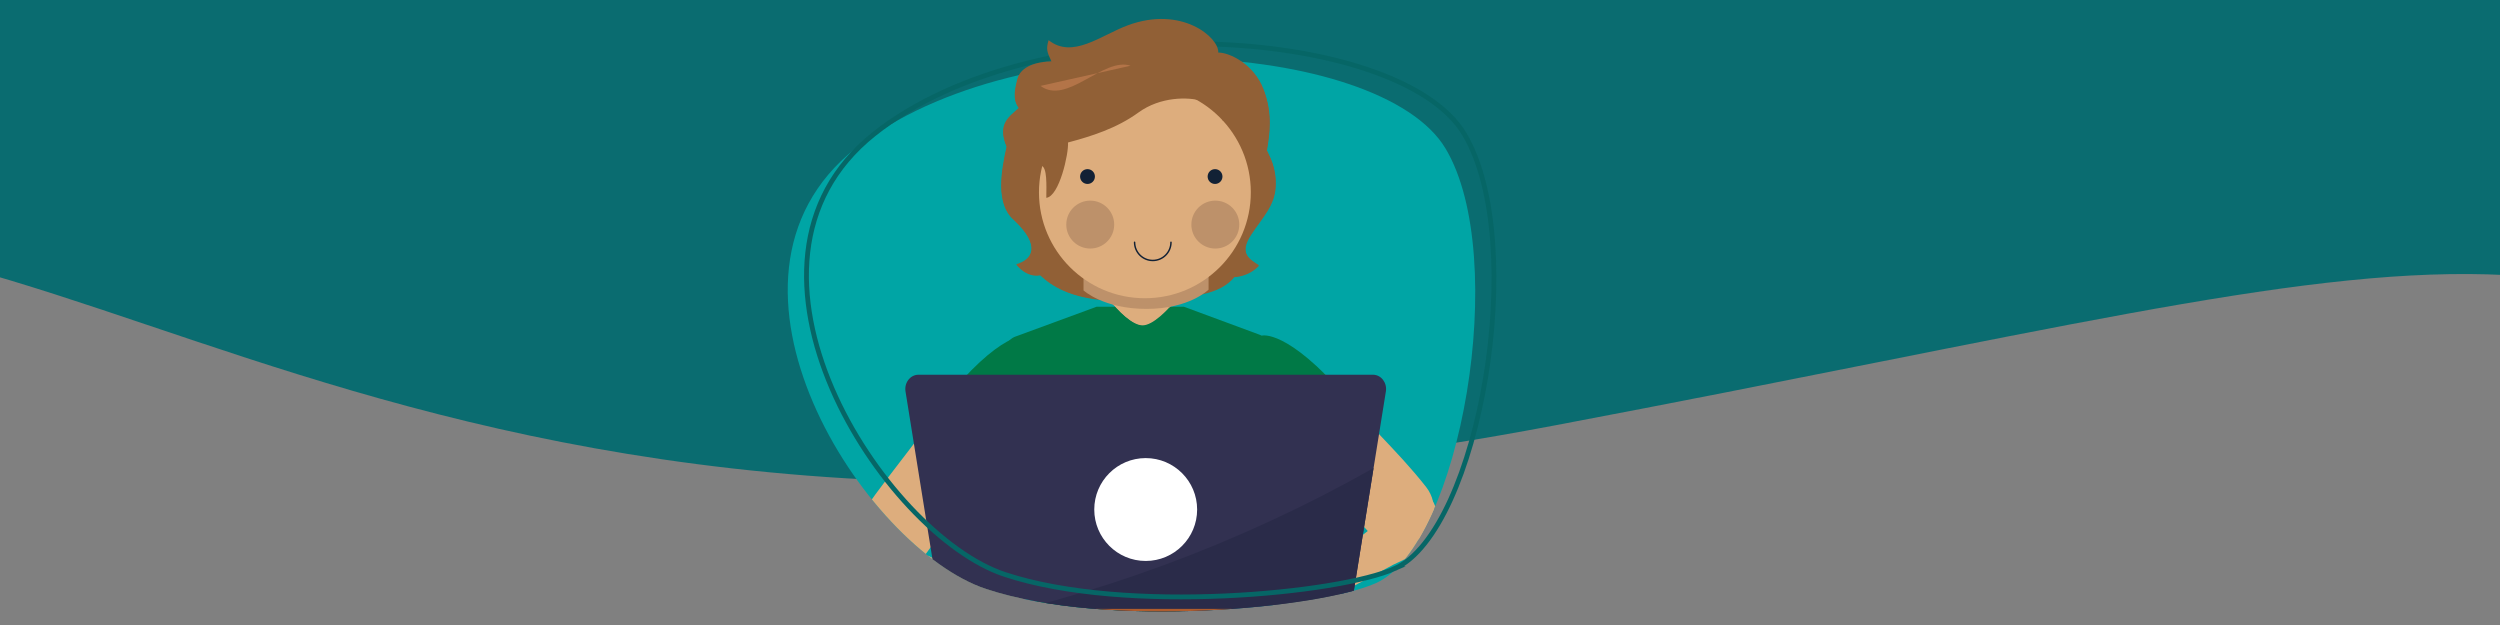 <?xml version="1.0" encoding="UTF-8"?><svg xmlns="http://www.w3.org/2000/svg" xmlns:xlink="http://www.w3.org/1999/xlink" viewBox="0 0 400 100"><rect x="0" y="0" width="400" height="100" fill="#808080" stroke="none"/><defs><style>.cls-1,.cls-2,.cls-3{fill:none;}.cls-4{fill:#0a6c70;}.cls-5,.cls-6{fill:#ddad7d;}.cls-7{fill:#2a2b49;}.cls-8{fill:#bd916a;}.cls-9{clip-path:url(#clippath-17);}.cls-10{clip-path:url(#clippath-19);}.cls-11{clip-path:url(#clippath-11);}.cls-12{clip-path:url(#clippath-16);}.cls-13{clip-path:url(#clippath-18);}.cls-14{clip-path:url(#clippath-10);}.cls-15{clip-path:url(#clippath-15);}.cls-16{clip-path:url(#clippath-13);}.cls-17{clip-path:url(#clippath-14);}.cls-18{clip-path:url(#clippath-12);}.cls-19{clip-path:url(#clippath-20);}.cls-2{stroke:#066666;stroke-width:.769px;}.cls-2,.cls-3,.cls-20,.cls-21{stroke-miterlimit:10;}.cls-22{clip-path:url(#clippath-1);}.cls-23{clip-path:url(#clippath-3);}.cls-24{clip-path:url(#clippath-4);}.cls-25{clip-path:url(#clippath-2);}.cls-26{clip-path:url(#clippath-7);}.cls-27{clip-path:url(#clippath-6);}.cls-28{clip-path:url(#clippath-9);}.cls-29{clip-path:url(#clippath-8);}.cls-30{clip-path:url(#clippath-5);}.cls-31{fill:#122135;}.cls-3{stroke:#122135;stroke-width:.237px;}.cls-3,.cls-20,.cls-21{stroke-linecap:round;}.cls-32{fill:#fff;}.cls-33{fill:#00a5a5;}.cls-34{fill:#916036;}.cls-20{stroke:#028c7b;}.cls-20,.cls-21{fill:#383838;stroke-width:.152px;}.cls-35{fill:#007946;}.cls-36{fill:#323151;}.cls-21{stroke:#008c7c;}.cls-6{fill-rule:evenodd;}.cls-37{fill:#b37448;}.cls-38{fill:#af5c2d;}.cls-39{clip-path:url(#clippath);}</style><clipPath id="clippath"><polygon class="cls-1" points="819.381 268.449 417.102 268.449 418.099 117.819 820.379 117.819 819.381 268.449"/></clipPath><clipPath id="clippath-1"><polygon class="cls-1" points="820.473 748.449 418.193 748.449 419.191 598.666 821.47 598.666 820.473 748.449"/></clipPath><clipPath id="clippath-2"><polygon class="cls-1" points="400.245 148.041 -2.034 148.041 -1.037 -1.183 401.243 -1.183 400.245 148.041"/></clipPath><clipPath id="clippath-3"><polygon class="cls-1" points="399.382 268.696 -2.898 268.696 -1.901 118.066 400.379 118.066 399.382 268.696"/></clipPath><clipPath id="clippath-4"><polygon class="cls-1" points="400.473 748.696 -1.807 748.696 -.809 598.913 401.47 598.913 400.473 748.696"/></clipPath><clipPath id="clippath-5"><polygon class="cls-1" points="-19.755 148.288 -422.034 148.288 -421.037 -.936 -18.757 -.936 -19.755 148.288"/></clipPath><clipPath id="clippath-6"><polygon class="cls-1" points="-19.755 268.443 -422.034 268.443 -421.037 119.219 -18.757 119.219 -19.755 268.443"/></clipPath><clipPath id="clippath-7"><polygon class="cls-1" points="-20.619 389.437 -422.898 389.437 -421.901 238.807 -19.621 238.807 -20.619 389.437"/></clipPath><clipPath id="clippath-8"><polygon class="cls-1" points="-20.619 750.283 -422.898 750.283 -421.901 599.653 -19.621 599.653 -20.619 750.283"/></clipPath><clipPath id="clippath-9"><polygon class="cls-1" points="400.473 389.437 -1.807 389.437 -.809 239.654 401.47 239.654 400.473 389.437"/></clipPath><clipPath id="clippath-10"><polygon class="cls-1" points="820.245 149.029 417.966 149.029 418.963 -.195 821.243 -.195 820.245 149.029"/></clipPath><clipPath id="clippath-11"><polygon class="cls-1" points="820.245 388.925 417.966 388.925 418.963 239.701 821.243 239.701 820.245 388.925"/></clipPath><clipPath id="clippath-12"><polygon class="cls-1" points="-20.619 509.719 -422.898 509.719 -421.901 359.089 -19.621 359.089 -20.619 509.719"/></clipPath><clipPath id="clippath-13"><polygon class="cls-1" points="400.473 509.719 -1.807 509.719 -.809 359.936 401.47 359.936 400.473 509.719"/></clipPath><clipPath id="clippath-14"><polygon class="cls-1" points="820.245 509.207 417.966 509.207 418.963 359.983 821.243 359.983 820.245 509.207"/></clipPath><clipPath id="clippath-15"><polygon class="cls-1" points="-20.619 628.613 -422.898 628.613 -421.901 477.983 -19.621 477.983 -20.619 628.613"/></clipPath><clipPath id="clippath-16"><polygon class="cls-1" points="400.473 627.613 -1.807 627.613 -.809 477.83 401.47 477.83 400.473 627.613"/></clipPath><clipPath id="clippath-17"><polygon class="cls-1" points="820.245 627.101 417.966 627.101 418.963 477.877 821.243 477.877 820.245 627.101"/></clipPath><clipPath id="clippath-18"><path class="cls-33" d="M220.145,93.301c13.537-6.068,21.541-52.138,11.14-69.54-10.401-17.401-67.979-21.044-94.429,0-26.451,21.044,1.52,64.057,20.921,70.474,19.402,6.416,53.472,3.053,62.368-.934Z"/></clipPath><clipPath id="clippath-19"><path class="cls-5" d="M175.613,37.483s.226,3.613-.857,4.779,5.017,9.879,8.1,9.793c3.228-.09,8.987-8.968,8.987-8.968,0,0-1.977-2.788-1.977-3.413s.18-2.389.18-2.389l-14.434.199Z"/></clipPath><clipPath id="clippath-20"><path class="cls-1" d="M174.763,37.293s.248,3.347-.942,4.428c-1.19,1.081,7.795,11.701,8.86,11.367,1.85-.581,10.518-10.603,10.518-10.603,0,0-2.775-2.583-2.775-3.163s.198-2.214.198-2.214l-15.86.184Z"/></clipPath></defs><g id="Achtergrond_golf"><g id="Vormen_shapes_lagoon"><g class="cls-39"><path class="cls-4" d="M351.426,161.452C-106.247,290.053,229.242-1009.793,1084.589-439.616c363.384,242.232,15.843,790.67-172.963,647.75-80.305-60.788-89.954-50.656-243.846-19.639-191.721,38.641-237.964-49.069-316.354-27.042Z"/></g><g class="cls-22"><path class="cls-4" d="M352.517,641.452C-105.156,770.053,230.333-529.793,1085.681,40.384c363.384,242.232,15.843,790.67-172.963,647.75-80.305-60.788-89.954-50.656-243.846-19.639-191.721,38.641-237.964-49.069-316.354-27.042Z"/></g><g class="cls-25"><path class="cls-4" d="M-67.71,41.044c-457.673,128.601-122.184-1171.245,733.163-601.068,363.384,242.232,15.973,790.5-172.963,647.75-81.363-61.474-89.367-48.858-243.846-19.639C56.475,104.433,10.68,19.017-67.71,41.044Z"/></g><g class="cls-23"><path class="cls-4" d="M-68.574,161.699c-457.673,128.601-122.184-1171.245,733.163-601.068,363.384,242.232,15.843,790.67-172.963,647.75-80.305-60.788-89.954-50.656-243.846-19.639C56.06,227.382,9.816,139.672-68.574,161.699Z"/></g><g class="cls-24"><path class="cls-4" d="M-67.483,641.699C-525.156,770.3-189.667-529.546,665.681,40.631c363.384,242.232,15.843,790.67-172.963,647.75-80.305-60.788-89.954-50.656-243.846-19.639-191.721,38.641-237.964-49.069-316.354-27.042Z"/></g><g class="cls-30"><path class="cls-4" d="M-487.71,41.291c-457.673,128.601-122.184-1171.245,733.163-601.068,363.384,242.232,15.973,790.5-172.963,647.75C-8.873,26.498-16.877,39.115-171.356,68.333c-192.169,36.347-237.964-49.069-316.354-27.042Z"/></g><g class="cls-27"><path class="cls-4" d="M-487.71,161.445c-457.673,128.601-122.184-1171.245,733.163-601.068,363.384,242.232,15.973,790.5-172.963,647.75-81.363-61.474-89.367-48.858-243.846-19.639-192.169,36.347-237.964-49.069-316.354-27.042Z"/></g><g class="cls-26"><path class="cls-4" d="M-488.574,282.439c-457.673,128.601-122.184-1171.245,733.163-601.068,363.384,242.232,15.843,790.67-172.963,647.75-80.305-60.788-89.954-50.656-243.846-19.639-191.721,38.641-237.964-49.069-316.354-27.042Z"/></g><g class="cls-29"><path class="cls-4" d="M-488.574,643.286C-946.247,771.887-610.758-527.959,244.589,42.218c363.384,242.232,15.843,790.67-172.963,647.75-80.305-60.788-89.954-50.656-243.846-19.639-191.721,38.641-237.964-49.069-316.354-27.042Z"/></g><g class="cls-28"><path class="cls-4" d="M-67.483,282.439c-457.673,128.601-122.184-1171.245,733.163-601.068,363.384,242.232,15.843,790.67-172.963,647.75-80.305-60.788-89.954-50.656-243.846-19.639-191.721,38.641-237.964-49.069-316.354-27.042Z"/></g><g class="cls-14"><path class="cls-4" d="M352.29,42.031c-457.673,128.601-122.184-1171.245,733.163-601.068,363.384,242.232,15.843,790.67-172.963,647.75-80.305-60.788-89.954-50.656-243.846-19.639-191.721,38.641-237.964-49.069-316.354-27.042Z"/></g><g class="cls-11"><path class="cls-4" d="M352.29,281.927C-105.383,410.528,230.106-889.318,1085.453-319.141c363.384,242.232,15.843,790.67-172.963,647.75-80.305-60.788-89.954-50.656-243.846-19.639-191.721,38.641-237.964-49.069-316.354-27.042Z"/></g><g class="cls-18"><path class="cls-4" d="M-488.574,402.722c-457.673,128.601-122.184-1171.245,733.163-601.068,363.384,242.232,15.843,790.67-172.963,647.75-80.305-60.788-89.954-50.656-243.846-19.639-191.721,38.641-237.964-49.069-316.354-27.042Z"/></g><g class="cls-16"><path class="cls-4" d="M-67.483,402.722c-457.673,128.601-122.184-1171.245,733.163-601.068,363.384,242.232,15.843,790.67-172.963,647.75-80.305-60.788-89.954-50.656-243.846-19.639-191.721,38.641-237.964-49.069-316.354-27.042Z"/></g><g class="cls-17"><path class="cls-4" d="M352.29,402.209C-105.383,530.81,230.106-769.036,1085.453-198.859c363.384,242.232,15.843,790.67-172.963,647.75-80.305-60.788-89.954-50.656-243.846-19.639-191.721,38.641-237.964-49.069-316.354-27.042Z"/></g><g class="cls-15"><path class="cls-4" d="M-488.574,521.615c-457.673,128.601-122.184-1171.245,733.163-601.068,363.384,242.232,15.843,790.67-172.963,647.75-80.305-60.788-89.954-50.656-243.846-19.639-191.721,38.641-237.964-49.069-316.354-27.042Z"/></g><g class="cls-12"><path class="cls-4" d="M-67.483,520.615c-457.673,128.601-122.184-1171.245,733.163-601.068,363.384,242.232,15.843,790.67-172.963,647.75-80.305-60.788-89.954-50.656-243.846-19.639-191.721,38.641-237.964-49.069-316.354-27.042Z"/></g><g class="cls-9"><path class="cls-4" d="M352.29,520.103C-105.383,648.704,230.106-651.142,1085.453-80.965c363.384,242.232,15.843,790.67-172.963,647.75-80.305-60.788-89.954-50.656-243.846-19.639-191.721,38.641-237.964-49.069-316.354-27.042Z"/></g></g></g><g id="Digitale_zorg"><path class="cls-33" d="M220.145,93.301c13.537-6.068,21.541-52.138,11.14-69.54-10.401-17.401-67.979-21.044-94.429,0-26.451,21.044,1.52,64.057,20.921,70.474,19.402,6.416,53.472,3.053,62.368-.934Z"/><g class="cls-13"><path class="cls-34" d="M194.977,8.502c.141-2.389-5.837-7.558-14.475-4.357-4.332,1.605-8.844,5.436-12.674,2.372-.426,1.447-.255,1.873.448,3.39-3.935.141-5.2,1.686-5.481,2.951s-.843,3.092.281,4.497c-1.546,1.405-3.513,2.53-1.968,6.184-.843,3.795-1.828,9.133,1.124,11.665,4.497,4.216,2.951,6.465.422,7.167,0,0,1.546,2.108,3.795,1.686,1.546,1.405,5.059,4.497,14.897,4.076,9.838-.422,13.773-.984,16.162-3.795,0,0,2.249,0,3.935-1.827-1.827-1.124-3.092-2.108-1.265-4.919s3.795-4.638,3.935-7.729c.141-3.092-.984-4.778-1.405-5.762.422-2.53.984-5.903-.562-9.838-1.546-3.935-5.34-5.762-7.167-5.762Z"/><path class="cls-35" d="M189.433,49.08l12.093,4.472c2.261.829,2.838,3.338,2.246,5.673l-6.709,34.615-15.426,7.454-15.456-3.054-5.788-39.743c-.363-1.623.432-3.993,1.977-4.608l13.08-4.809h13.984Z"/><path class="cls-5" d="M160.832,71.275l-14.354,19.607c-1.666,2.61-4.891,3.548-7.543,2.193h0c-3.184-1.627-4.252-5.845-2.275-8.995,4.209-6.707,9.988-13.043,14.275-19.74,2.087-3.26,6.427-3.802,9.097-1.137h0c2.101,2.096,2.439,5.506.8,8.073Z"/><path class="cls-5" d="M203.56,68.095l15.454,17.056c1.817,2.292,5.05,2.885,7.562,1.388h0c3.017-1.798,3.776-5.831,1.617-8.6-4.597-5.896-10.712-11.308-15.385-17.188-2.275-2.862-6.577-2.988-9.018-.266h0c-1.92,2.142-2.018,5.356-.231,7.61Z"/><path class="cls-35" d="M201.933,53.694s4.011-1.075,13.488,9.868l-9.12,9.986-7.667-9.557,3.299-10.296Z"/><path class="cls-35" d="M164.401,53.672s-4.228-1.009-13.756,11.025l9.872,10.358,7.684-10.489-3.8-10.895Z"/><path class="cls-6" d="M173.576,103.325c-1.01.526-1.877,1.08-2.509,1.309-.632.229-3.208,1.095-4.214,1.084-1.009-.01-1.353-.047-1.821-.261s-2.418-1.004-2.723-1.125-.79-.398-1.208-.77c-.415-.373-4.613-4.437-5.057-4.801-.446-.36-.803-.646-1.19-.813-.386-.164-1.593-.723-1.593-.723,0,0-.001-.003-.006-.011l-9.451-2.9s-4.073-.929-5.46-1.516c-4.253-1.8-4.57-4.002-2.534-6.689,1.083-1.43,3.137-1.84,4.543-1.295,1.059.41,1.828.87,1.828.87l14.064,7.187c.004.002.007.004.01.003.173.087.551.266.91.389.569.192,1.256.301,1.897.424.639.124,1.03.156,1.477.269.558.14,1.133.285,1.874.844.74.556,1.178.794,1.96,1.484.78.687.258,1.904.207,2.278-.054.372-.105.746-.4.765-.297.02-1.049-.141-2.137.123.118.714.38,1.346,1.01,1.868.629.519,2.374,1.734,2.598,1.808.224.074,1.464-.131,1.924-.058.457.074,2.928-.046,3.264-.041.398-.232,1.132-.564,1.568-.664.439-.098.856-.155.999-.022.141.134,1.177.459.169.985Z"/><path class="cls-6" d="M196.737,104.325c.962.389,1.797.829,2.39.969.593.14,3.005.638,3.916.47.914-.167,1.222-.259,1.628-.553s2.103-1.418,2.369-1.591.681-.535,1.028-.987c.344-.452,3.791-5.322,4.162-5.769.373-.444.671-.795,1.007-1.029.335-.231,1.381-.998,1.381-.998,0,0,.001-.003.005-.012l8.313-4.478s3.746-1.722,4.951-2.546c3.697-2.529,2.484-5.116,1.572-7.211-.731-1.678-3.006-1.422-4.233-.638-.924.59-1.581,1.187-1.581,1.187l-12.117,9.644c-.003.003-.006.005-.009.005-.149.117-.476.362-.791.545-.499.288-1.101.577-1.683.735-.642.173-1.032.298-1.419.459-.671.28-.898.521-1.52,1.216-.622.692-.998,1.007-1.646,1.844-.647.834-.066,2.016.013,2.396.082.377.161.757.43.731.271-.025.939-.309,1.948-.204-.044.759-.226,1.456-.751,2.095-.525.636-2,2.168-2.196,2.28-.197.112-1.339.092-1.749.239-.408.148-2.658.407-2.963.465-.381-.179-1.076-.409-1.48-.445-.407-.034-.79-.028-.908.133-.116.161-1.026.659-.067,1.048Z"/><line class="cls-20" x1="200.404" y1="70.032" x2="202.095" y2="62.349"/><line class="cls-20" x1="164.273" y1="70.032" x2="162.582" y2="62.349"/><path class="cls-5" d="M175.613,37.483s.226,3.613-.857,4.779,5.017,9.879,8.1,9.793c3.228-.09,8.987-8.968,8.987-8.968,0,0-1.977-2.788-1.977-3.413s.18-2.389.18-2.389l-14.434.199Z"/><g class="cls-10"><path class="cls-5" d="M174.17,36.401v3.205s2.706,1.859,8.54,1.859,8.42-1.934,8.42-1.934v-3.129h-16.96Z"/></g><g class="cls-19"><path class="cls-8" d="M173.416,41.449v5.109s3.193,2.962,10.076,2.962,9.934-3.083,9.934-3.083v-4.988h-20.009Z"/></g><circle class="cls-5" cx="183.237" cy="30.863" r="16.948"/><path class="cls-3" d="M187.411,38.859c0,1.608-1.304,2.912-2.912,2.912s-2.912-1.304-2.912-2.912"/><circle class="cls-8" cx="174.491" cy="36.029" r="3.833"/><circle class="cls-8" cx="194.505" cy="36.029" r="3.833"/><path class="cls-34" d="M201.848,33.857s.259-.907.385-3.295-.908-9.996-.908-9.996l-1.983-3.704-3.766-6.451s-11.3-3.643-14.71-3.509c-3.808.149-10.616,4.409-11.424,4.779-2.613,1.195-4.378,8.43-4.63,9.184s.594,5.801.594,5.801l.754,5.153c-.019-.221-.283-3.395.519-5.205.934.256.806,3.088.785,5.133,2.083-.232,3.598-7.092,3.472-8.852,3.771-1.006,7.802-2.275,11.273-4.8,3.548-2.581,8.007-2.488,10.065-1.871,1.935.581,3.042,1.904,3.419,3.161,2,0,2.839,1.419,3.871,4.387,1.031,2.965.968,5.46.968,6.968l1.316,3.116Z"/><circle class="cls-31" cx="174.055" cy="28.342" r="1.187"/><circle class="cls-31" cx="194.46" cy="28.342" r="1.187"/><path class="cls-37" d="M180.952,10.611c-4.355-1.452-10.161,6.387-14.419,3.226"/><line class="cls-21" x1="202.125" y1="72.719" x2="200.495" y2="68.143"/><line class="cls-21" x1="162.063" y1="71.815" x2="165.734" y2="65.026"/><path class="cls-36" d="M221.741,62.634c.224-1.397-.764-2.678-2.068-2.678h-72.723c-1.304,0-2.292,1.28-2.068,2.678l6.055,37.67.447,2.78h-4.174c-.627,0-1.139.513-1.139,1.139v.227c0,.627.513,1.139,1.139,1.139h4.577s63.051 0,63.051 0h0s4.575-0,4.575-0c.627,0,1.139-.513,1.139-1.139v-.227c0-.627-.513-1.139-1.139-1.139h-4.173l4.531-28.195,1.969-12.255Z"/><circle class="cls-32" cx="183.312" cy="81.524" r="8.23"/><path class="cls-7" d="M219.772,74.889l-4.934,30.701h-63.051l-.85-5.285c24.106-4.702,47.45-13.334,68.835-25.415Z"/><rect class="cls-38" x="110.377" y="97.417" width="146.418" height="6.594" rx="1.251" ry="1.251"/></g><path class="cls-2" d="M223.144,90.982c13.537-6.068,21.541-52.138,11.14-69.54-10.401-17.401-67.979-21.044-94.429,0-26.451,21.044,1.52,64.057,20.921,70.474,19.402,6.416,53.472,3.053,62.368-.934Z"/><path class="cls-34" d="M194.924,8.407c.141-2.389-5.837-7.558-14.475-4.357-4.332,1.605-8.844,5.436-12.674,2.372-.426,1.447-.255,1.873.448,3.39-3.935.141-5.2,1.686-5.481,2.951s-.843,3.092.281,4.497c-1.546,1.405-3.513,2.53-1.968,6.184-.843,3.795-1.828,9.133,1.124,11.665,4.497,4.216,2.951,6.465.422,7.167,0,0,1.546,2.108,3.795,1.686,1.546,1.405,5.059,4.497,14.897,4.076s13.773-.984,16.162-3.795c0,0,2.249,0,3.935-1.827-1.827-1.124-3.092-2.108-1.265-4.919s3.795-4.638,3.935-7.729c.141-3.092-.984-4.778-1.405-5.762.422-2.53.984-5.903-.562-9.838-1.546-3.935-5.34-5.762-7.167-5.762Z"/><path class="cls-5" d="M174.117,36.306v3.205s2.706,1.859,8.54,1.859,8.42-1.934,8.42-1.934v-3.129h-16.96Z"/><path class="cls-5" d="M182.803,51.96c3.228-.09,8.987-8.968,8.987-8.968,0,0-1.977-2.788-1.977-3.413s.18-2.389.18-2.389l-14.434.199s.226,3.613-.857,4.779,5.017,9.879,8.1,9.793"/><path class="cls-8" d="M183.438,49.425c6.883,0,9.934-3.083,9.934-3.083v-4.988h-20.009v5.109s3.193,2.962,10.076,2.962"/><path class="cls-1" d="M182.628,52.993c1.85-.581,10.518-10.603,10.518-10.603,0,0-2.775-2.583-2.775-3.163s.198-2.214.198-2.214l-15.86.184s.248,3.347-.942,4.428c-1.19,1.081,7.795,11.701,8.86,11.367"/><circle class="cls-5" cx="183.183" cy="30.769" r="16.948"/><path class="cls-3" d="M187.357,38.764c0,1.608-1.304,2.912-2.912,2.912s-2.912-1.304-2.912-2.912"/><circle class="cls-8" cx="174.438" cy="35.934" r="3.833"/><circle class="cls-8" cx="194.452" cy="35.934" r="3.833"/><path class="cls-34" d="M201.794,33.762s.259-.907.385-3.295-.908-9.996-.908-9.996l-1.983-3.704-3.766-6.451s-11.3-3.643-14.71-3.509c-3.808.149-10.616,4.409-11.424,4.779-2.613,1.195-4.378,8.43-4.63,9.184s.594,5.801.594,5.801l.754,5.153c-.019-.221-.283-3.395.519-5.205.934.256.806,3.088.785,5.133,2.083-.232,3.598-7.092,3.472-8.852,3.771-1.006,7.802-2.275,11.273-4.8,3.548-2.581,8.007-2.488,10.065-1.871,1.935.581,3.042,1.904,3.419,3.161,2,0,2.839,1.419,3.871,4.387,1.031,2.965.968,5.46.968,6.968l1.316,3.116Z"/><circle class="cls-31" cx="174.001" cy="28.247" r="1.187"/><circle class="cls-31" cx="194.407" cy="28.247" r="1.187"/><path class="cls-37" d="M180.898,10.517c-4.355-1.452-10.161,6.387-14.419,3.226"/></g></svg>